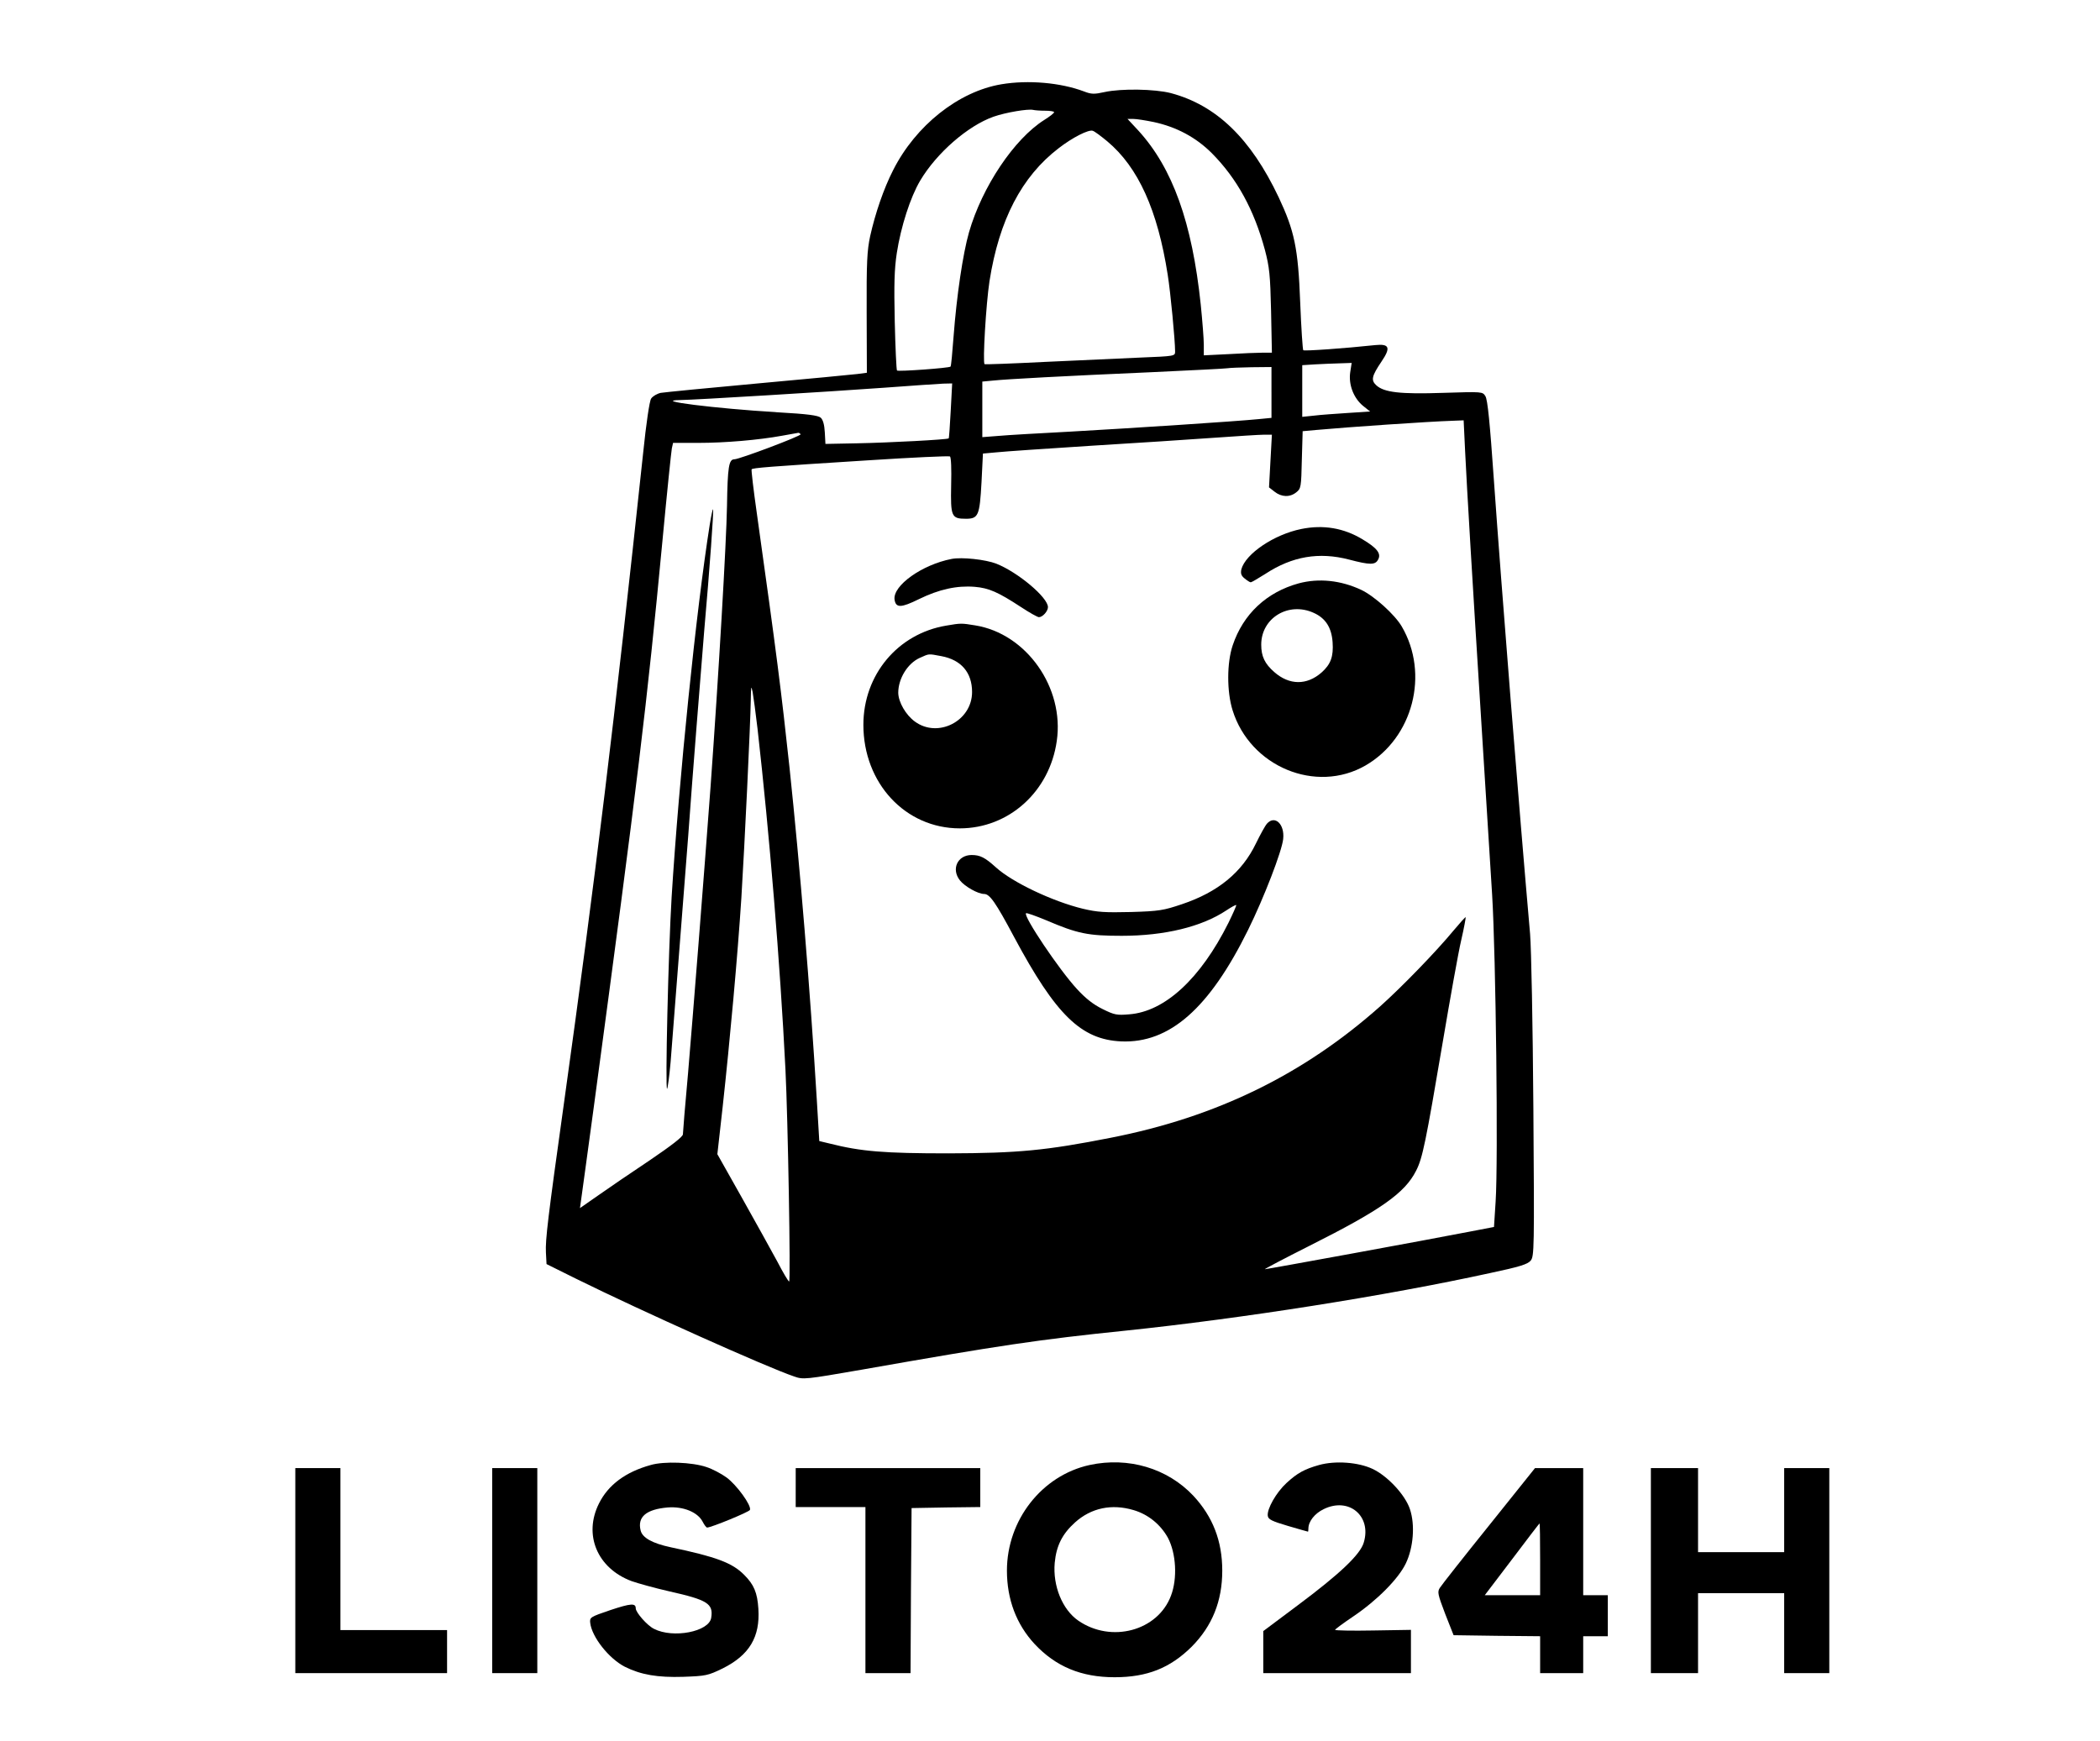 <svg preserveAspectRatio="xMidYMid meet" viewBox="0 0 1024 849" height="849pt" width="1024pt" xmlns="http://www.w3.org/2000/svg" version="1.0">

<g stroke="none" fill="#000000" transform="translate(0,849) scale(0.1,-0.1)">
<path d="M4883 8079 c-209 -35 -418 -201 -528 -419 -46 -90 -87 -210 -112
-322 -15 -70 -18 -128 -17 -374 l1 -292 -46 -6 c-25 -3 -243 -24 -486 -46
-242 -22 -455 -43 -473 -46 -18 -4 -39 -16 -47 -28 -8 -12 -24 -120 -39 -266
-139 -1301 -232 -2066 -386 -3170 -79 -564 -91 -667 -88 -728 l3 -57 145 -72
c320 -158 929 -431 1062 -476 45 -16 53 -15 330 33 675 119 865 147 1283 190
575 60 1272 170 1780 281 146 31 184 43 199 61 17 22 18 53 13 743 -3 415 -10
775 -16 850 -53 602 -140 1694 -177 2220 -19 272 -30 386 -41 403 -14 22 -14
22 -206 16 -209 -7 -288 2 -326 37 -27 25 -22 45 25 115 47 69 39 88 -30 81
-149 -16 -346 -30 -351 -25 -3 3 -10 108 -15 234 -10 264 -28 348 -105 512
-136 287 -304 449 -526 508 -78 20 -241 23 -323 5 -50 -11 -64 -11 -100 3
-114 43 -272 57 -403 35z m213 -129 c24 0 44 -3 44 -7 0 -5 -21 -21 -48 -38
-147 -93 -303 -326 -367 -548 -30 -106 -60 -308 -75 -506 -6 -80 -12 -147 -15
-149 -7 -7 -255 -25 -261 -19 -3 3 -8 110 -11 239 -4 181 -2 255 10 334 20
129 66 272 114 353 80 135 233 268 358 312 60 21 169 39 193 33 8 -2 34 -4 58
-4z m529 -55 c112 -24 207 -75 284 -152 123 -124 206 -276 259 -472 22 -84 26
-122 30 -298 l4 -203 -44 0 c-25 0 -100 -3 -166 -7 l-122 -6 0 52 c0 28 -7
117 -15 196 -42 400 -137 665 -304 848 l-53 57 28 0 c16 0 60 -7 99 -15z
m-226 -94 c152 -127 246 -337 295 -651 14 -88 36 -320 36 -374 0 -23 -1 -23
-172 -30 -95 -4 -303 -14 -462 -21 -159 -8 -291 -13 -295 -11 -10 7 7 294 24
405 47 299 157 510 337 648 67 52 147 93 167 85 9 -3 40 -26 70 -51z m1185
-1126 c-9 -60 16 -126 62 -164 l35 -28 -108 -7 c-59 -4 -134 -9 -165 -13 l-58
-6 0 126 0 126 63 4 c34 2 88 4 120 5 l58 2 -7 -45z m-384 -99 l0 -124 -62 -6
c-109 -11 -632 -45 -918 -61 -151 -8 -310 -17 -352 -21 l-78 -6 0 135 0 136
53 5 c67 7 342 22 777 41 190 9 354 17 365 19 11 2 64 4 118 5 l97 1 0 -124z
m-1564 -88 c-4 -73 -8 -134 -10 -136 -6 -6 -290 -21 -446 -24 l-155 -3 -3 56
c-2 38 -9 62 -20 72 -13 11 -64 18 -207 26 -311 19 -623 58 -476 60 73 1 729
41 991 60 135 10 265 19 289 20 l44 1 -7 -132z m2508 -195 c9 -186 36 -642 81
-1353 19 -305 42 -672 51 -815 18 -295 30 -1296 17 -1495 l-8 -124 -120 -23
c-205 -40 -987 -183 -997 -183 -5 0 94 52 219 115 346 174 463 256 518 365 32
62 47 138 130 627 36 213 76 437 90 497 14 60 23 111 22 113 -2 1 -28 -28 -59
-65 -85 -103 -253 -276 -357 -369 -374 -333 -799 -541 -1315 -642 -315 -62
-450 -75 -791 -76 -313 0 -426 9 -580 48 l-50 12 -12 200 c-33 543 -82 1136
-133 1620 -40 372 -62 547 -160 1245 -16 112 -27 207 -25 211 5 7 75 13 568
44 214 14 393 22 399 19 6 -4 8 -60 6 -141 -3 -152 1 -163 72 -163 61 0 67 16
76 177 l7 141 66 6 c36 4 244 18 461 32 217 13 487 31 600 39 113 8 222 15
244 15 l38 0 -7 -128 -7 -129 27 -21 c34 -27 75 -28 106 -3 23 18 24 26 27
159 l4 139 66 6 c154 14 545 41 668 45 l51 2 7 -147z m-3240 79 c4 -8 -299
-122 -323 -122 -27 0 -33 -36 -36 -227 -3 -179 -41 -827 -80 -1368 -32 -434
-87 -1130 -110 -1400 -14 -154 -25 -287 -25 -297 0 -12 -56 -55 -162 -127 -90
-60 -203 -137 -251 -171 l-89 -62 6 43 c4 24 31 229 62 454 214 1589 259 1963
334 2755 22 234 43 437 46 453 l6 27 122 0 c132 0 295 14 410 35 39 7 74 13
78 14 4 1 9 -3 12 -7z m-210 -1437 c58 -513 110 -1141 136 -1660 12 -239 26
-1035 18 -1035 -4 0 -30 44 -58 98 -29 53 -106 193 -172 310 l-120 213 26 232
c35 320 73 737 91 1017 16 258 44 845 46 967 1 67 2 72 9 38 4 -22 15 -103 24
-180z"></path>
<path d="M6345 5910 c-133 -27 -272 -121 -292 -197 -4 -20 -1 -31 17 -45 12
-10 25 -18 29 -18 4 0 36 19 71 41 131 86 262 108 408 70 103 -27 128 -27 142
0 16 29 -5 56 -75 98 -92 56 -192 73 -300 51z"></path>
<path d="M4640 5764 c-144 -28 -287 -130 -278 -198 6 -42 32 -41 119 2 98 48
185 67 272 60 69 -6 113 -25 226 -99 41 -27 80 -49 87 -49 18 0 44 29 44 49 0
47 -146 170 -252 212 -52 20 -167 33 -218 23z"></path>
<path d="M6333 5645 c-157 -43 -271 -150 -322 -302 -29 -85 -29 -226 -1 -316
85 -276 407 -410 649 -270 231 134 312 446 176 678 -34 58 -134 148 -197 178
-100 47 -207 58 -305 32z m73 -144 c58 -26 87 -72 92 -143 5 -70 -9 -108 -54
-148 -72 -63 -157 -62 -230 2 -47 41 -64 77 -64 134 0 130 133 211 256 155z"></path>
<path d="M4615 5439 c-237 -39 -405 -240 -405 -484 0 -285 205 -505 470 -505
239 0 438 179 473 426 38 260 -148 524 -398 564 -67 11 -70 11 -140 -1z m-25
-149 c97 -18 150 -80 150 -175 0 -141 -166 -227 -279 -144 -44 32 -80 94 -81
140 0 69 45 143 104 170 49 22 41 21 106 9z"></path>
<path d="M6178 4473 c-9 -10 -33 -54 -54 -97 -68 -141 -185 -237 -361 -296
-89 -30 -111 -34 -248 -38 -127 -3 -163 -1 -235 16 -148 36 -344 129 -424 202
-53 48 -77 60 -118 60 -69 0 -101 -69 -57 -124 24 -30 88 -66 118 -66 27 0 56
-41 146 -210 204 -381 327 -500 522 -509 236 -10 430 161 619 544 77 156 165
384 171 443 8 73 -41 118 -79 75z m-188 -484 c-136 -272 -310 -433 -484 -446
-60 -5 -72 -3 -130 26 -45 22 -83 52 -125 98 -86 93 -262 355 -248 369 3 3 47
-13 98 -34 154 -66 205 -76 369 -76 209 0 390 44 510 124 24 16 46 28 48 26 2
-2 -16 -42 -38 -87z"></path>
<path d="M3461 5932 c-66 -416 -150 -1238 -186 -1817 -16 -263 -32 -944 -22
-935 3 3 11 62 17 130 14 180 67 859 86 1105 20 281 61 790 78 1000 27 306 47
587 43 591 -2 2 -9 -31 -16 -74z"></path>
<path d="M3173 1345 c-123 -34 -207 -97 -252 -187 -77 -153 -9 -316 158 -379
31 -11 114 -34 184 -50 187 -42 216 -60 205 -129 -10 -68 -186 -102 -279 -54
-33 16 -89 80 -89 100 0 26 -23 25 -125 -9 -97 -33 -100 -35 -97 -62 8 -69 91
-174 169 -214 78 -39 160 -53 285 -49 110 4 120 6 192 41 130 65 183 153 174
291 -5 79 -22 118 -69 165 -58 59 -136 88 -359 135 -89 19 -137 46 -146 81
-17 67 27 104 132 113 76 6 146 -23 170 -69 8 -16 18 -29 22 -29 20 0 205 76
209 86 8 22 -65 122 -114 158 -26 19 -70 42 -98 51 -70 24 -207 29 -272 10z"></path>
<path d="M5313 1345 c-233 -51 -403 -269 -403 -515 0 -140 46 -262 135 -358
103 -110 227 -162 390 -162 159 0 271 45 376 149 100 101 149 222 149 371 0
144 -46 263 -141 365 -126 134 -317 191 -506 150z m215 -220 c71 -21 131 -70
167 -135 40 -76 47 -198 15 -282 -64 -172 -291 -233 -452 -122 -78 54 -125
170 -115 282 8 84 37 141 99 197 79 71 179 92 286 60z"></path>
<path d="M6432 1345 c-71 -20 -106 -39 -159 -88 -50 -46 -96 -127 -91 -160 2
-17 20 -26 98 -49 52 -15 96 -28 98 -28 1 0 2 7 2 15 0 35 31 74 75 95 123 60
234 -34 195 -163 -17 -59 -118 -154 -323 -307 l-167 -125 0 -102 0 -103 360 0
360 0 0 105 0 106 -185 -3 c-102 -2 -185 0 -185 3 0 3 39 32 88 65 117 79 221
184 257 259 37 77 46 188 20 265 -23 69 -108 161 -182 196 -70 33 -182 41
-261 19z"></path>
<path d="M1440 830 l0 -500 370 0 370 0 0 105 0 105 -260 0 -260 0 0 395 0
395 -110 0 -110 0 0 -500z"></path>
<path d="M2400 830 l0 -500 110 0 110 0 0 500 0 500 -110 0 -110 0 0 -500z"></path>
<path d="M3880 1235 l0 -95 170 0 170 0 0 -405 0 -405 110 0 110 0 2 403 3
402 168 3 167 2 0 95 0 95 -450 0 -450 0 0 -95z"></path>
<path d="M7260 1049 c-124 -154 -231 -290 -239 -303 -13 -20 -10 -32 26 -127
l41 -104 211 -3 211 -2 0 -90 0 -90 105 0 105 0 0 90 0 90 60 0 60 0 0 100 0
100 -60 0 -60 0 0 310 0 310 -117 0 -118 0 -225 -281z m250 -164 l0 -175 -135
0 -135 0 133 175 c72 96 133 175 134 175 2 0 3 -79 3 -175z"></path>
<path d="M8050 830 l0 -500 115 0 115 0 0 195 0 195 210 0 210 0 0 -195 0
-195 110 0 110 0 0 500 0 500 -110 0 -110 0 0 -205 0 -205 -210 0 -210 0 0
205 0 205 -115 0 -115 0 0 -500z"></path>
</g>
</svg>
